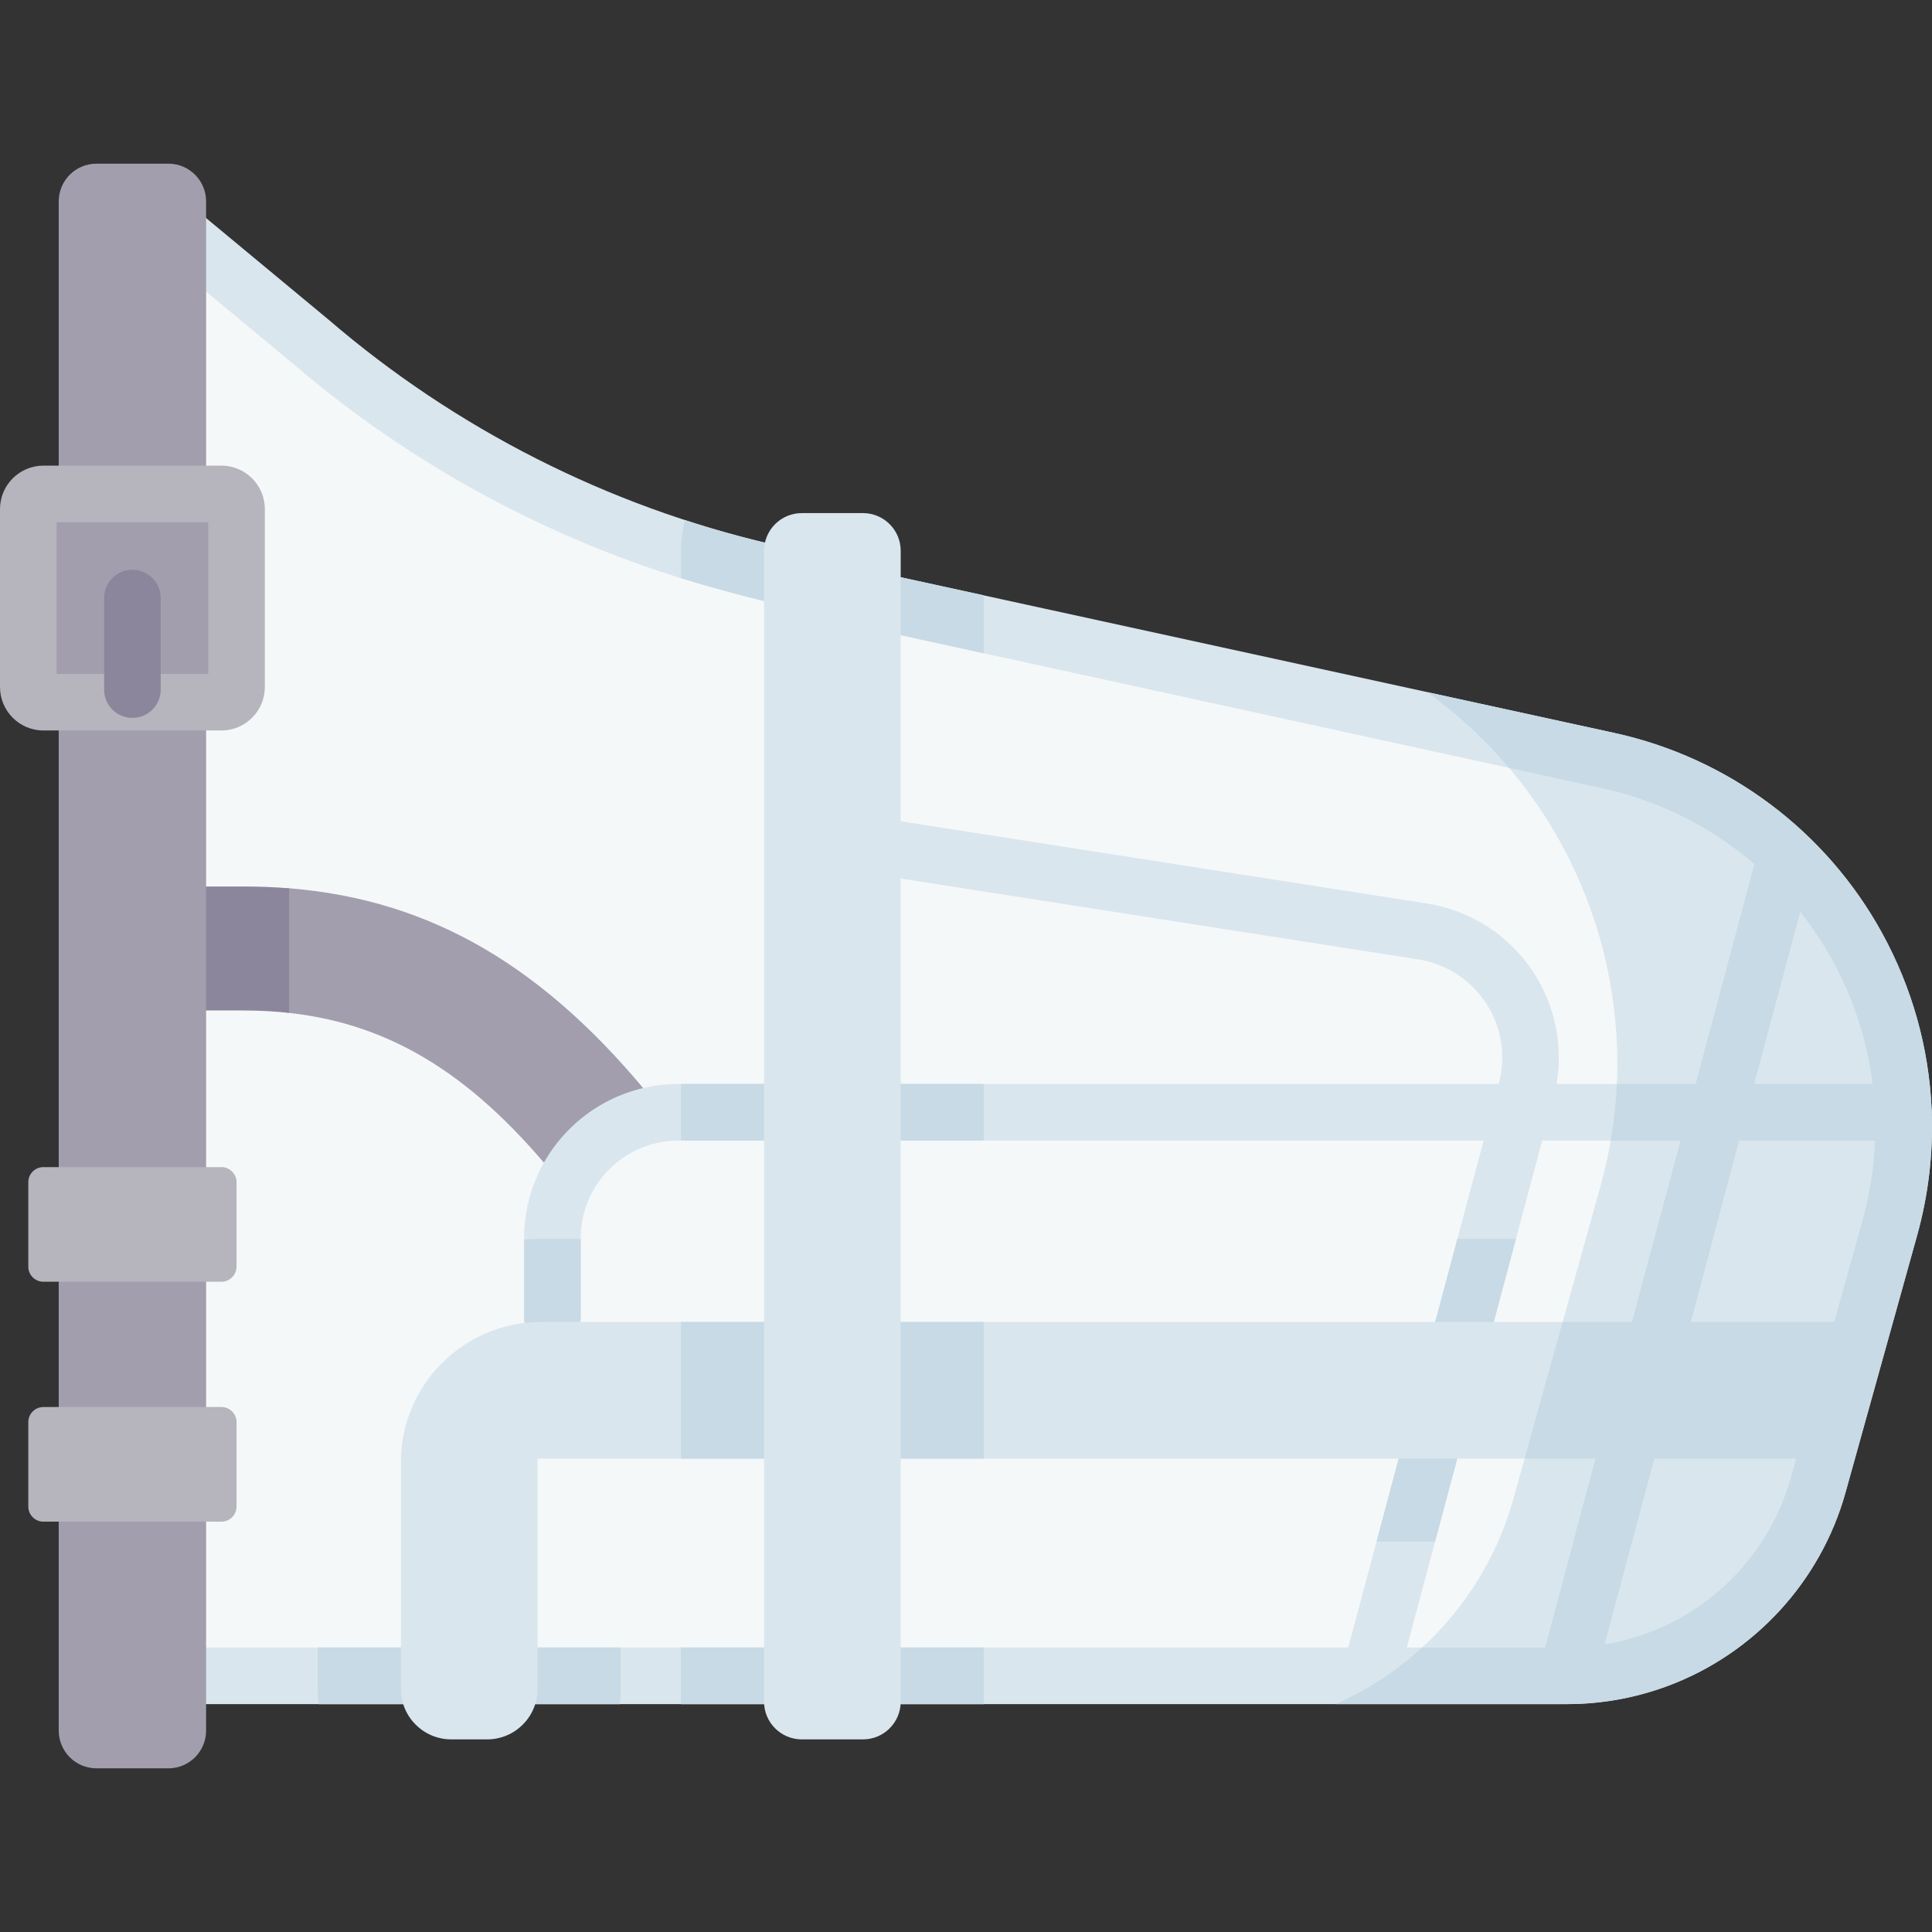 <svg id="Capa_1" enable-background="new 0 0 512 512" height="512" viewBox="0 0 512 512" width="512" xmlns="http://www.w3.org/2000/svg"><rect x="0" y="0" width="512" height="512" fill="#333333" stroke="none"/><g><path d="m42.592 56.27 39.654 34.186c34.576 29.726 75.826 50.654 120.235 61l7.071 2.831 216.656 47.273c28.12 6.136 52.203 24.151 66.03 49.394 12.463 22.753 15.543 49.476 8.582 74.468l-18.963 68.088c-5.927 21.28-21.664 38.448-42.349 46.199-7.759 2.908-15.978 4.397-24.264 4.397h-372.652z" fill="#f5f8f9"/><path d="m504.467 298.737c0 8.949-1.21 17.919-3.65 26.688l-18.959 68.086c-5.93 21.279-21.669 38.447-42.347 46.197-3.88 1.46-7.88 2.56-11.939 3.29-4.06.74-8.18 1.11-12.329 1.11h-47.817c16.229-11.069 28.258-27.608 33.648-46.947l23.088-82.905c2.97-10.669 4.44-21.599 4.44-32.488 0-20.169-5.039-40.197-14.889-58.196-6.119-11.169-13.879-21.179-22.938-29.738l35.438 7.729c28.118 6.13 52.197 24.148 66.026 49.387 8.088 14.779 12.228 31.228 12.228 47.787z" fill="#dae6ed"/><g><path d="m173.707 292.328c-28.856-35.952-59.228-53.874-97.092-56.927-3.933-.317-7.947 4.951-12.048 4.951l-19.204-5.417.51 32.856 18.694-3.911c4.137 0 8.147 4.119 12.048 4.549 27.499 3.032 49.541 16.976 71.878 44.98z" fill="#a29ead"/></g><path d="m511.943 295.232c.01-.158.024-.314.024-.474 0-.352-.033-.695-.079-1.033-.741-16.073-5.137-31.887-13.072-46.373-14.875-27.157-40.757-46.517-71.009-53.118l-216.657-47.274c-.925-.202-1.846-.216-2.729-.081-1.019-1.324-2.484-2.318-4.238-2.727-43.054-10.031-83.528-30.565-117.047-59.383-.033-.029-.067-.057-.101-.085l-34.397-28.539c-3.187-2.644-7.915-2.204-10.561.983-2.644 3.188-2.204 7.915.983 10.56l34.347 28.497c35.336 30.365 77.996 52.003 123.371 62.574.573.134 1.145.197 1.709.197.381 0 .755-.039 1.124-.096 1.04 1.353 2.543 2.361 4.341 2.753l216.656 47.273c15.074 3.289 28.88 10.268 40.319 20.096l-15.562 58.275h-36.852c1.746-10.213-.395-20.796-6.097-29.547-6.39-9.809-16.689-16.471-28.255-18.278l-149.951-23.43c-4.095-.636-7.928 2.16-8.568 6.252s2.16 7.928 6.252 8.567l149.951 23.43c7.371 1.151 13.933 5.396 18.004 11.646 4.073 6.251 5.304 13.969 3.38 21.176l-.049.184h-217.362c-2.696 0-5.394.268-7.995.791-12.943 2.555-23.912 11.286-29.346 23.354-2.38 5.286-3.587 10.932-3.587 16.782v20.969c0 4.142 3.357 7.499 7.5 7.499s7.5-3.358 7.5-7.499v-20.969c0-3.713.762-7.287 2.264-10.624 3.443-7.649 10.387-13.181 18.599-14.802 1.655-.332 3.359-.501 5.064-.501h213.356l-35.877 134.349h-302.676c-4.142 0-7.5 3.358-7.5 7.5s3.357 7.5 7.5 7.5h308.412c.01 0 .02.002.03.002.008 0 .016-.002.023-.002h52.134c.01 0 .02.002.03.002.011 0 .022-.003.034-.003 9.203-.005 18.238-1.643 26.856-4.873 22.847-8.561 40.396-27.705 46.942-51.21l18.963-68.087c2.959-10.624 4.241-21.463 3.899-32.203zm-34.866-53.608c3.195 4.033 6.074 8.352 8.583 12.933 5.639 10.293 9.183 21.368 10.61 32.701h-31.378zm-68.378 60.633h36.662l-35.876 134.349h-36.662zm65.934 89.24c-5.266 18.905-19.381 34.303-37.757 41.189-3.792 1.421-7.686 2.445-11.646 3.094l35.656-133.523h36.025c-.281 7.079-1.371 14.17-3.315 21.153z" fill="#dae6ed"/><path d="m180.478 436.608v14.349c0 .22 0 .44.01.65h80.195c.01-.21.01-.43.01-.65v-14.349zm-96.234 0v10.989c0 1.36.08 2.69.22 4.01h79.765c.14-1.32.22-2.65.22-4.01v-10.989z" fill="#c7dae5"/><path d="m153.89 328.335v20.819c0 4.14-3.36 7.499-7.5 7.499s-7.5-3.36-7.5-7.499v-20.649c1.5-.11 3.01-.17 4.53-.17z" fill="#c7dae5"/><g><path d="m76.615 235.401v33.028c-3.9-.43-7.91-.64-12.049-.64h-18.689l-.51-32.858h19.199c4.099 0 8.119.16 12.049.47z" fill="#8c869c"/></g><path d="m164.449 436.608v10.989c0 1.36-.08 2.69-.22 4.01h-79.765c-.14-1.32-.22-2.65-.22-4.01v-10.989z" fill="#c7dae5"/><path d="m453.93 328.335-21.428 80.215h-15.529l21.428-80.215z" fill="#c7dae5"/><path d="m386.215 328.335h15.529l-21.429 80.215h-15.529z" fill="#c7dae5"/><path d="m488.761 359.685-74.648-9.352h-270.689c-20.536 0-37.185 16.648-37.185 37.185v60.08c0 7.376 5.98 13.356 13.356 13.356h9.503c7.376 0 13.356-5.98 13.356-13.356v-61.049h261.569l80.471-3.784z" fill="#dae6ed"/><path d="m493.878 350.334-10.08 36.217h-79.774l10.089-36.217z" fill="#c7dae5"/><path d="m58.685 130.898h-4.065v-77.525c0-5.523-4.477-9.999-9.999-9.999h-19.058c-5.523 0-9.999 4.477-9.999 9.999v77.525h-4.064c-2.209 0-4 1.791-4 4v47.186c0 2.209 1.791 4 4 4h4.064v272.544c0 5.523 4.477 9.999 9.999 9.999h19.058c5.523 0 9.999-4.477 9.999-9.999v-272.545h4.064c2.209 0 4-1.791 4-4v-47.186c.001-2.208-1.79-3.999-3.999-3.999z" fill="#a29ead"/><g><path d="m58.685 193.583h-47.186c-6.34 0-11.499-5.159-11.499-11.5v-47.186c0-6.341 5.159-11.499 11.499-11.499h47.185c6.34 0 11.499 5.158 11.499 11.499v47.186c.001 6.341-5.158 11.5-11.498 11.5zm-43.686-14.999h40.186v-40.186h-40.186z" fill="#b6b4bd"/></g><path d="m58.685 339.673h-47.186c-2.209 0-4-1.791-4-4v-22.377c0-2.209 1.791-4 4-4h47.186c2.209 0 4 1.791 4 4v22.377c0 2.209-1.791 4-4 4z" fill="#b6b4bd"/><path d="m58.685 403.255h-47.186c-2.209 0-4-1.791-4-4v-22.377c0-2.209 1.791-4 4-4h47.186c2.209 0 4 1.791 4 4v22.377c0 2.21-1.791 4-4 4z" fill="#b6b4bd"/><g><path d="m35.092 190.253c-4.142 0-7.5-3.358-7.5-7.5v-24.263c0-4.142 3.357-7.5 7.5-7.5s7.5 3.358 7.5 7.5v24.263c0 4.142-3.357 7.5-7.5 7.5z" fill="#8c869c"/></g><g fill="#c7dae5"><path d="m180.478 350.334h80.215v36.218h-80.215z"/><path d="m260.693 157.766v15.359l-52.737-11.509c-1.8-.39-3.608-1.872-4.188-2.012-6.83-1.59-16.6-4.288-23.29-6.378v-7.25c0-2.81.37-5.55 1.05-8.149 7.449 2.44 15.019 4.55 22.658 6.33 1.75.4 3.22 1.4 4.23 2.72.89-.13 1.81-.12 2.73.08z"/><path d="m180.478 287.258h80.215v14.999h-80.215z"/><path d="m260.693 436.608v14.349c0 .22 0 .44-.01.65h-80.195c-.01-.21-.01-.43-.01-.65v-14.349z"/></g><path d="m228.697 460.954h-16.217c-5.522 0-9.999-4.477-9.999-9.999v-304.977c0-5.522 4.477-9.999 9.999-9.999h16.217c5.522 0 9.999 4.477 9.999 9.999v304.976c0 5.523-4.477 10-9.999 10z" fill="#dae6ed"/><path d="m511.947 295.227c.01-.15.02-.31.02-.47 0-.35-.03-.69-.08-1.03-.74-16.079-5.14-31.888-13.069-46.377-14.879-27.158-40.757-46.517-71.015-53.117l-49.647-10.829c8.03 5.76 15.339 12.499 21.759 20.089l24.699 5.39c15.069 3.29 28.878 10.269 40.317 20.099l-15.559 58.276h-20.899c-.22 5.01-.76 10.019-1.62 14.999h18.509l-35.878 134.351h-32.608c-6.71 6.16-14.429 11.249-22.938 14.999h9.13.02 52.197c9.199-.01 18.239-1.65 26.858-4.88 22.849-8.559 40.398-27.698 46.937-51.207l18.969-68.086c2.958-10.618 4.238-21.457 3.898-32.207zm-34.868-53.606c3.19 4.04 6.07 8.359 8.579 12.939 5.64 10.289 9.189 21.369 10.609 32.698h-31.377zm16.519 81.785-18.969 68.096c-5.26 18.899-19.379 34.298-37.758 41.187-3.79 1.42-7.679 2.44-11.639 3.09l35.658-133.521h36.018c-.281 7.079-1.37 14.168-3.31 21.148z" fill="#c7dae5"/></g></svg>